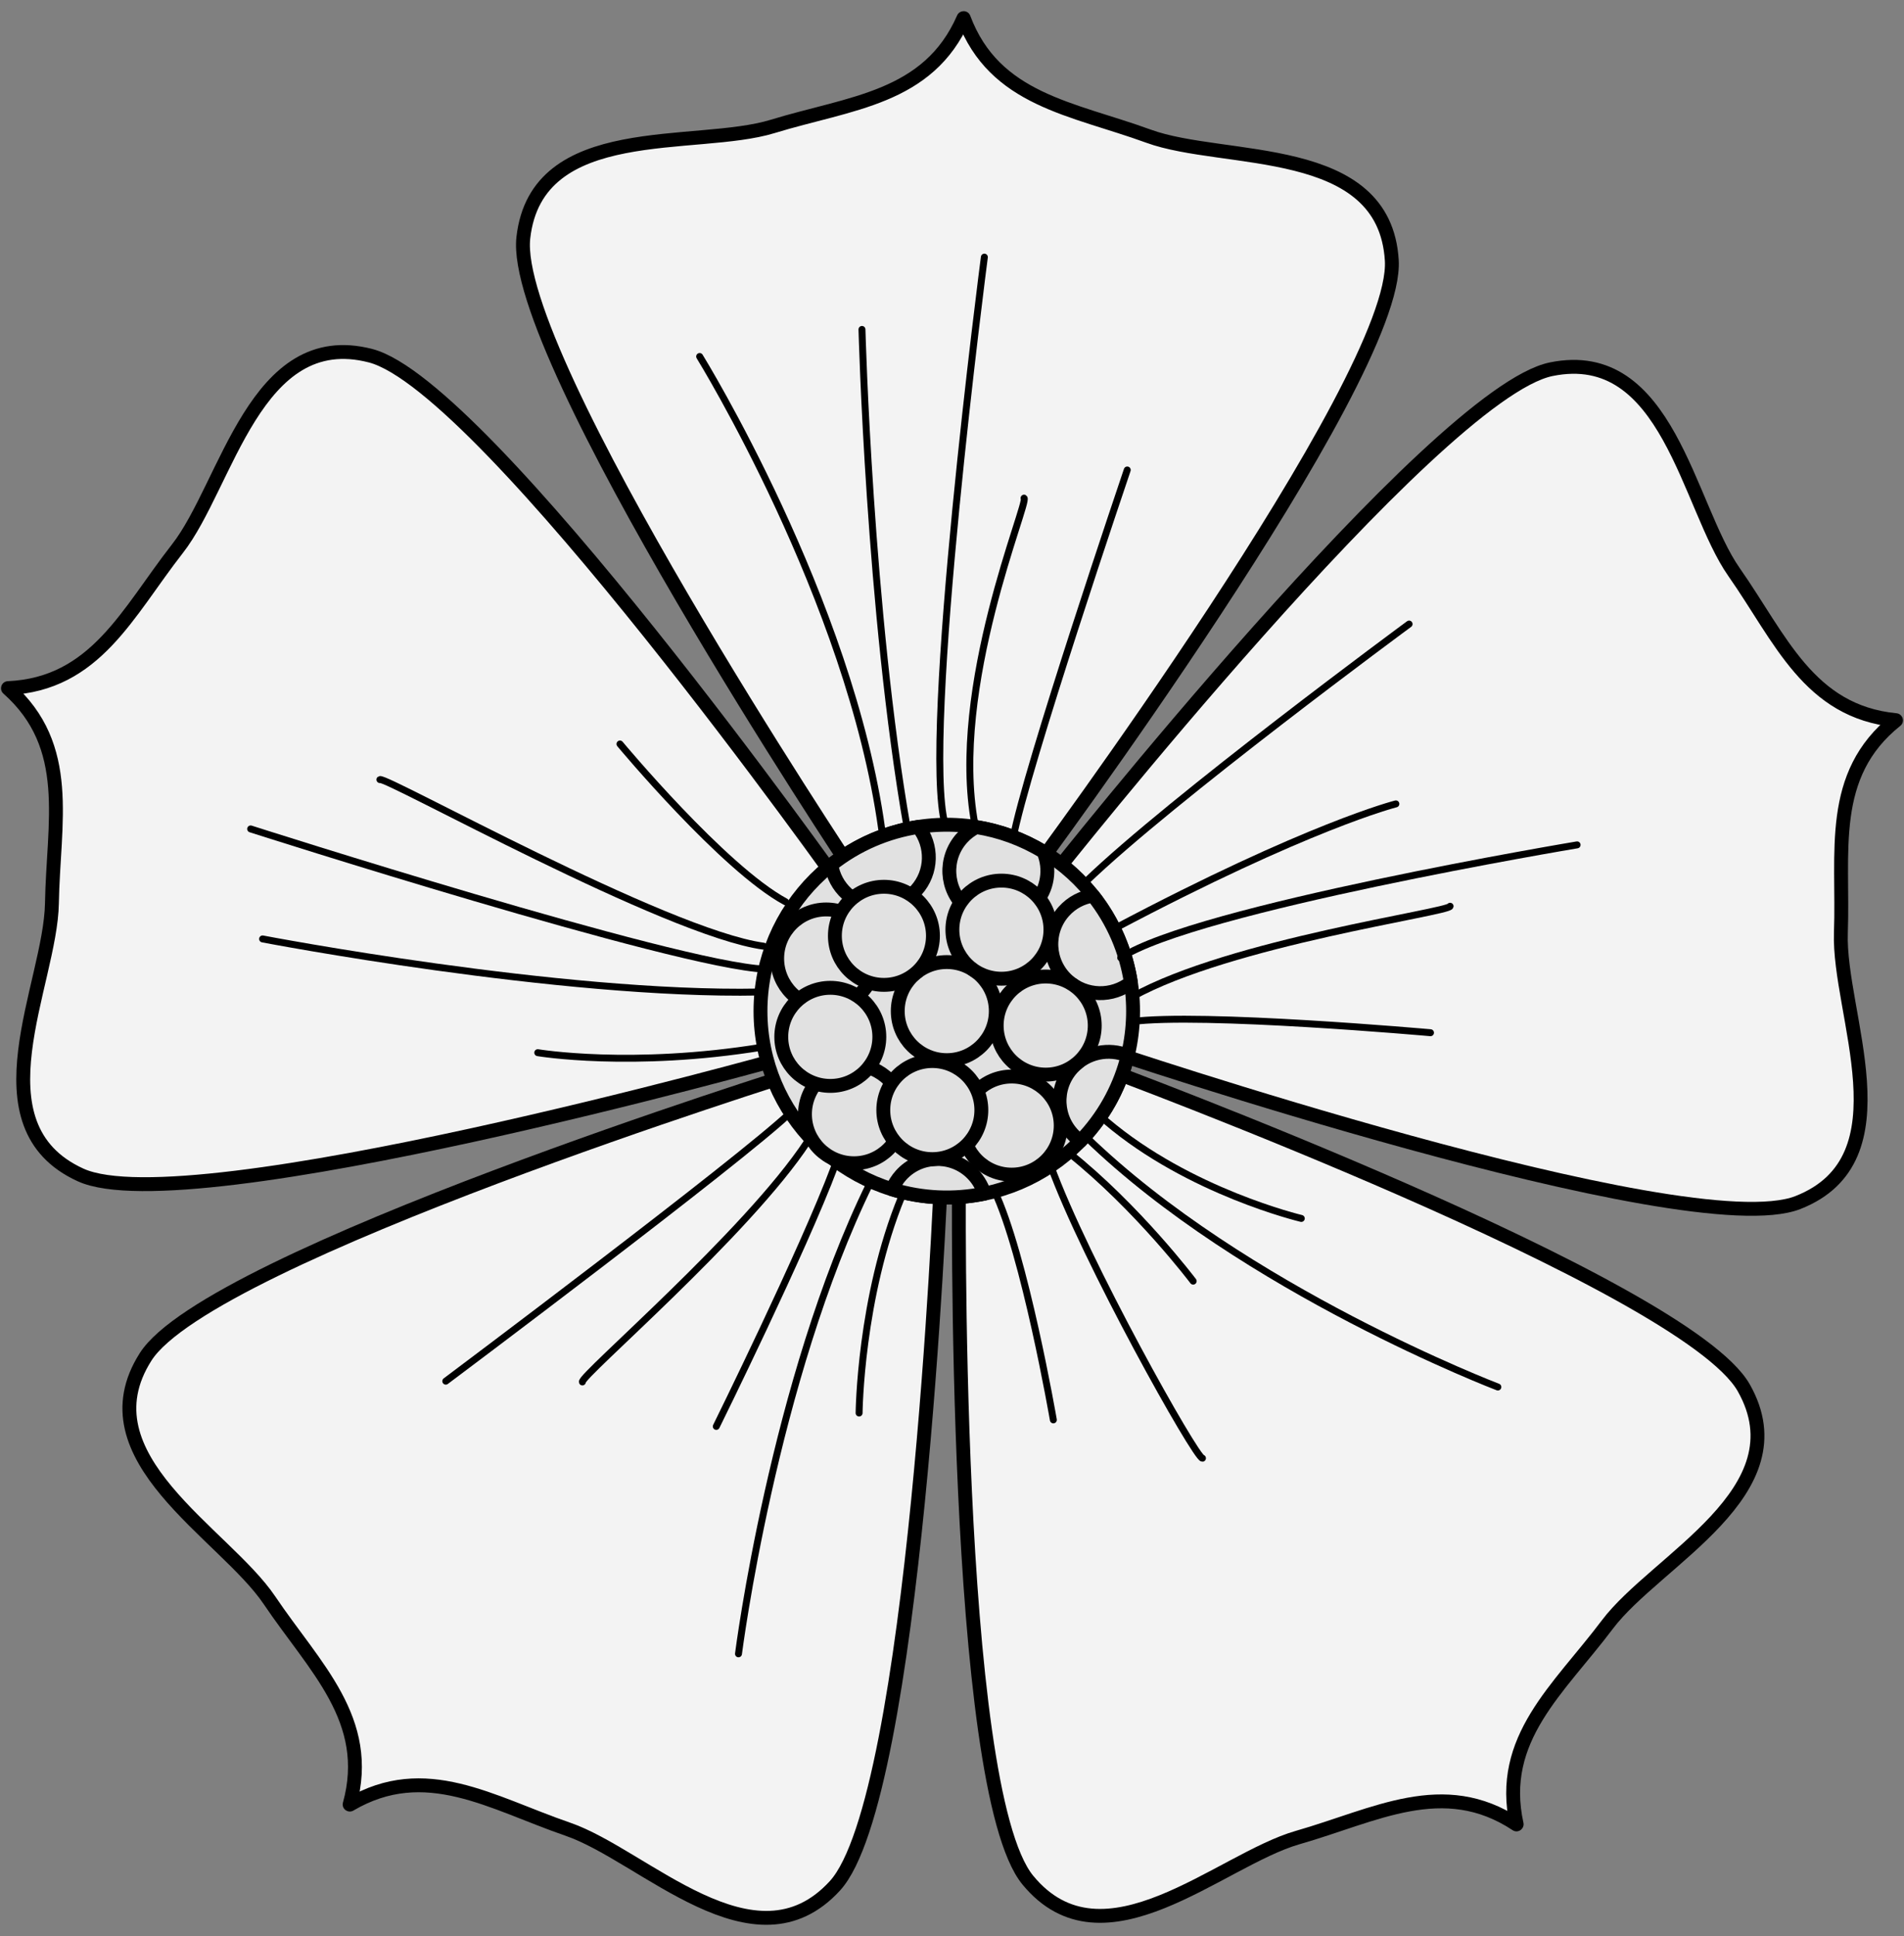 <?xml version="1.0" encoding="UTF-8" standalone="no"?>
<!DOCTYPE svg PUBLIC "-//W3C//DTD SVG 1.1//EN" "http://www.w3.org/Graphics/SVG/1.1/DTD/svg11.dtd">
<svg xmlns="http://www.w3.org/2000/svg" xmlns:dc="http://purl.org/dc/elements/1.1/" xmlns:xl="http://www.w3.org/1999/xlink" version="1.1" viewBox="45 75.167 274.5 279" width="274.5" height="279">
  <rect x="45" y="75.167" width="274.5" height="279" fill="#808080" stroke="none"/>
  <defs>
    <clipPath id="artboard_clip_path">
      <path d="M 45 75.167 L 319.5 75.167 L 319.5 354.167 L 45 354.167 Z"/>
    </clipPath>
  </defs>
  <g id="Rose_(14)" fill="none" stroke-opacity="1" stroke-dasharray="none" stroke="none" fill-opacity="1">
    <title>Rose (14)</title>
    <g id="Rose_(14)_Layer_2" clip-path="url(#artboard_clip_path)">
      <title>Layer 2</title>
      <g id="Group_73">
        <g id="Graphic_69">
          <path d="M 167.682 200.371 C 167.682 200.371 118.514 126.509 120.45 109.421 C 122.385 92.333 145.268 96.796 156.413 93.381 C 167.558 89.966 178.852 89.374 183.906 77.785 L 183.941 77.778 C 188.382 89.616 199.629 90.798 210.58 94.792 C 221.532 98.786 244.616 95.526 245.655 112.692 C 246.693 129.858 193.727 201.046 193.727 201.046 Z" fill="#f3f3f3"/>
          <path d="M 167.682 200.371 C 167.682 200.371 118.514 126.509 120.45 109.421 C 122.385 92.333 145.268 96.796 156.413 93.381 C 167.558 89.966 178.852 89.374 183.906 77.785 L 183.941 77.778 C 188.382 89.616 199.629 90.798 210.58 94.792 C 221.532 98.786 244.616 95.526 245.655 112.692 C 246.693 129.858 193.727 201.046 193.727 201.046 Z" stroke="black" stroke-linecap="round" stroke-linejoin="round" stroke-width="2"/>
        </g>
        <g id="Graphic_68">
          <path d="M 157.723 227.681 C 157.723 227.681 72.282 251.618 56.628 244.497 C 40.975 237.376 52.29 216.992 52.486 205.337 C 52.682 193.682 55.609 182.759 46.149 174.37 L 46.154 174.335 C 58.785 173.769 63.384 163.438 70.567 154.257 C 77.749 145.076 81.783 122.114 98.43 126.431 C 115.076 130.747 166.412 203.12 166.412 203.12 Z" fill="#f3f3f3"/>
          <path d="M 157.723 227.681 C 157.723 227.681 72.282 251.618 56.628 244.497 C 40.975 237.376 52.29 216.992 52.486 205.337 C 52.682 193.682 55.609 182.759 46.149 174.37 L 46.154 174.335 C 58.785 173.769 63.384 163.438 70.567 154.257 C 77.749 145.076 81.783 122.114 98.43 126.431 C 115.076 130.747 166.412 203.12 166.412 203.12 Z" stroke="black" stroke-linecap="round" stroke-linejoin="round" stroke-width="2"/>
        </g>
        <g id="Graphic_72">
          <path d="M 180.618 245.593 C 180.618 245.593 176.981 334.249 165.371 346.936 C 153.761 359.622 137.872 342.562 126.848 338.774 C 115.824 334.986 106.34 328.826 95.438 335.231 L 95.406 335.216 C 98.771 323.029 90.367 315.462 83.855 305.794 C 77.343 296.126 56.751 285.193 66.001 270.696 C 75.25 256.198 159.944 229.738 159.944 229.738 Z" fill="#f3f3f3"/>
          <path d="M 180.618 245.593 C 180.618 245.593 176.981 334.249 165.371 346.936 C 153.761 359.622 137.872 342.562 126.848 338.774 C 115.824 334.986 106.34 328.826 95.438 335.231 L 95.406 335.216 C 98.771 323.029 90.367 315.462 83.855 305.794 C 77.343 296.126 56.751 285.193 66.001 270.696 C 75.25 256.198 159.944 229.738 159.944 229.738 Z" stroke="black" stroke-linecap="round" stroke-linejoin="round" stroke-width="2"/>
        </g>
        <g id="Graphic_71">
          <path d="M 204.728 229.353 C 204.728 229.353 287.921 260.208 296.399 275.17 C 304.877 290.132 283.742 299.972 276.733 309.286 C 269.723 318.6 260.935 325.716 263.657 338.063 L 263.633 338.089 C 253.082 331.123 243.288 336.777 232.081 339.983 C 220.874 343.189 204.114 359.395 193.184 346.118 C 182.254 332.841 183.261 244.116 183.261 244.116 Z" fill="#f3f3f3"/>
          <path d="M 204.728 229.353 C 204.728 229.353 287.921 260.208 296.399 275.17 C 304.877 290.132 283.742 299.972 276.733 309.286 C 269.723 318.6 260.935 325.716 263.657 338.063 L 263.633 338.089 C 253.082 331.123 243.288 336.777 232.081 339.983 C 220.874 343.189 204.114 359.395 193.184 346.118 C 182.254 332.841 183.261 244.116 183.261 244.116 Z" stroke="black" stroke-linecap="round" stroke-linejoin="round" stroke-width="2"/>
        </g>
        <g id="Graphic_70">
          <path d="M 196.733 201.404 C 196.733 201.404 251.787 131.818 268.636 128.378 C 285.486 124.939 288.313 148.08 295.005 157.625 C 301.697 167.169 305.749 177.727 318.333 178.953 L 318.351 178.984 C 308.465 186.866 310.816 197.927 310.402 209.577 C 309.987 221.226 320.221 242.174 304.216 248.466 C 288.211 254.759 204.14 226.383 204.14 226.383 Z" fill="#f3f3f3"/>
          <path d="M 196.733 201.404 C 196.733 201.404 251.787 131.818 268.636 128.378 C 285.486 124.939 288.313 148.08 295.005 157.625 C 301.697 167.169 305.749 177.727 318.333 178.953 L 318.351 178.984 C 308.465 186.866 310.816 197.927 310.402 209.577 C 309.987 221.226 320.221 242.174 304.216 248.466 C 288.211 254.759 204.14 226.383 204.14 226.383 Z" stroke="black" stroke-linecap="round" stroke-linejoin="round" stroke-width="2"/>
        </g>
        <g id="Graphic_56">
          <circle cx="181.497" cy="220.88" r="26.858" fill="#e1e1e1"/>
          <circle cx="181.497" cy="220.88" r="26.858" stroke="black" stroke-linecap="round" stroke-linejoin="round" stroke-width="2"/>
        </g>
        <g id="Graphic_55">
          <circle cx="181.497" cy="220.88" r="7.068" fill="#e1e1e1"/>
          <circle cx="181.497" cy="220.88" r="7.068" stroke="black" stroke-linecap="round" stroke-linejoin="round" stroke-width="2"/>
        </g>
        <g id="Graphic_54">
          <circle cx="190.855" cy="237.377" r="7.068" fill="#e1e1e1"/>
          <circle cx="190.855" cy="237.377" r="7.068" stroke="black" stroke-linecap="round" stroke-linejoin="round" stroke-width="2"/>
        </g>
        <g id="Graphic_53">
          <circle cx="164.113" cy="213.298" r="7.068" fill="#e1e1e1"/>
          <circle cx="164.113" cy="213.298" r="7.068" stroke="black" stroke-linecap="round" stroke-linejoin="round" stroke-width="2"/>
        </g>
        <g id="Graphic_52">
          <path d="M 185.753 194.358 C 189.124 194.896 192.42 196.08 195.443 197.921 C 196.476 200.368 196.079 203.298 194.184 205.403 C 191.572 208.304 187.103 208.538 184.202 205.926 C 181.301 203.314 181.067 198.845 183.679 195.944 C 184.284 195.271 184.99 194.742 185.753 194.358 Z M 202.583 204.238 C 205.519 207.948 207.345 212.278 208.038 216.761 C 205.385 218.875 201.515 218.825 198.91 216.479 C 196.009 213.867 195.775 209.398 198.387 206.497 C 199.527 205.231 201.021 204.473 202.583 204.238 Z M 200.76 239.597 C 200.53 239.436 200.308 239.259 200.094 239.066 C 197.193 236.454 196.959 231.985 199.571 229.084 C 201.642 226.783 204.882 226.16 207.581 227.304 C 206.56 231.466 204.525 235.444 201.457 238.852 C 201.228 239.106 200.996 239.354 200.76 239.597 Z M 164.854 199.794 C 168.565 196.859 172.894 195.032 177.377 194.339 C 179.492 196.993 179.441 200.862 177.096 203.467 C 174.484 206.368 170.015 206.602 167.114 203.99 C 165.848 202.85 165.09 201.357 164.854 199.794 Z M 186.912 247.189 C 182.524 248.089 177.944 247.888 173.618 246.564 C 173.918 245.838 174.345 245.149 174.901 244.532 C 177.513 241.631 181.982 241.397 184.883 244.009 C 185.871 244.899 186.549 246.004 186.912 247.189 Z" fill="#e1e1e1"/>
          <path d="M 185.753 194.358 C 189.124 194.896 192.42 196.08 195.443 197.921 C 196.476 200.368 196.079 203.298 194.184 205.403 C 191.572 208.304 187.103 208.538 184.202 205.926 C 181.301 203.314 181.067 198.845 183.679 195.944 C 184.284 195.271 184.99 194.742 185.753 194.358 Z M 202.583 204.238 C 205.519 207.948 207.345 212.278 208.038 216.761 C 205.385 218.875 201.515 218.825 198.91 216.479 C 196.009 213.867 195.775 209.398 198.387 206.497 C 199.527 205.231 201.021 204.473 202.583 204.238 Z M 200.76 239.597 C 200.53 239.436 200.308 239.259 200.094 239.066 C 197.193 236.454 196.959 231.985 199.571 229.084 C 201.642 226.783 204.882 226.16 207.581 227.304 C 206.56 231.466 204.525 235.444 201.457 238.852 C 201.228 239.106 200.996 239.354 200.76 239.597 Z M 164.854 199.794 C 168.565 196.859 172.894 195.032 177.377 194.339 C 179.492 196.993 179.441 200.862 177.096 203.467 C 174.484 206.368 170.015 206.602 167.114 203.99 C 165.848 202.85 165.09 201.357 164.854 199.794 Z M 186.912 247.189 C 182.524 248.089 177.944 247.888 173.618 246.564 C 173.918 245.838 174.345 245.149 174.901 244.532 C 177.513 241.631 181.982 241.397 184.883 244.009 C 185.871 244.899 186.549 246.004 186.912 247.189 Z" stroke="black" stroke-linecap="round" stroke-linejoin="round" stroke-width="2"/>
        </g>
        <g id="Graphic_51">
          <circle cx="168.12" cy="235.737" r="7.068" fill="#e1e1e1"/>
          <circle cx="168.12" cy="235.737" r="7.068" stroke="black" stroke-linecap="round" stroke-linejoin="round" stroke-width="2"/>
        </g>
        <g id="Graphic_50">
          <circle cx="164.705" cy="224.592" r="7.068" fill="#e1e1e1"/>
          <circle cx="164.705" cy="224.592" r="7.068" stroke="black" stroke-linecap="round" stroke-linejoin="round" stroke-width="2"/>
        </g>
        <g id="Graphic_49">
          <circle cx="179.413" cy="235.145" r="7.068" fill="#e1e1e1"/>
          <circle cx="179.413" cy="235.145" r="7.068" stroke="black" stroke-linecap="round" stroke-linejoin="round" stroke-width="2"/>
        </g>
        <g id="Graphic_48">
          <circle cx="195.761" cy="222.964" r="7.068" fill="#e1e1e1"/>
          <circle cx="195.761" cy="222.964" r="7.068" stroke="black" stroke-linecap="round" stroke-linejoin="round" stroke-width="2"/>
        </g>
        <g id="Graphic_47">
          <circle cx="189.375" cy="209.143" r="7.068" fill="#e1e1e1"/>
          <circle cx="189.375" cy="209.143" r="7.068" stroke="black" stroke-linecap="round" stroke-linejoin="round" stroke-width="2"/>
        </g>
        <g id="Graphic_46">
          <circle cx="172.435" cy="210.031" r="7.068" fill="#e1e1e1"/>
          <circle cx="172.435" cy="210.031" r="7.068" stroke="black" stroke-linecap="round" stroke-linejoin="round" stroke-width="2"/>
        </g>
        <g id="Line_45">
          <path d="M 204.464 236.723 C 216.481 246.946 232.607 250.759 232.607 250.759" stroke="black" stroke-linecap="round" stroke-linejoin="round" stroke-width="1"/>
        </g>
        <g id="Line_44">
          <path d="M 199.039 241.254 C 209.051 249.222 217.02 259.795 217.02 259.795" stroke="black" stroke-linecap="round" stroke-linejoin="round" stroke-width="1"/>
        </g>
        <g id="Line_43">
          <path d="M 196.463 243.119 C 201.43 256.857 217.44 285.363 218.358 285.314" stroke="black" stroke-linecap="round" stroke-linejoin="round" stroke-width="1"/>
        </g>
        <g id="Line_42">
          <path d="M 188.314 246.692 C 192.729 255.897 196.862 279.789 196.862 279.789" stroke="black" stroke-linecap="round" stroke-linejoin="round" stroke-width="1"/>
        </g>
        <g id="Line_41">
          <path d="M 201.617 239.049 C 224.382 261.106 260.946 275.055 260.946 275.055" stroke="black" stroke-linecap="round" stroke-linejoin="round" stroke-width="1"/>
        </g>
        <g id="Line_40">
          <path d="M 201.525 202.251 C 213.86 190.342 248.149 165.102 248.149 165.102" stroke="black" stroke-linecap="round" stroke-linejoin="round" stroke-width="1"/>
        </g>
        <g id="Line_39">
          <path d="M 206.574 213.196 C 217.244 206.138 272.37 196.924 272.37 196.924" stroke="black" stroke-linecap="round" stroke-linejoin="round" stroke-width="1"/>
        </g>
        <g id="Line_38">
          <path d="M 208.231 218.829 C 222.36 210.967 253.823 206.656 254.061 205.769" stroke="black" stroke-linecap="round" stroke-linejoin="round" stroke-width="1"/>
        </g>
        <g id="Line_37">
          <path d="M 208.055 222.403 C 218.172 221.05 251.235 223.995 251.235 223.995" stroke="black" stroke-linecap="round" stroke-linejoin="round" stroke-width="1"/>
        </g>
        <g id="Line_36">
          <path d="M 205.646 208.998 C 233.653 194.167 246.243 191.019 246.243 191.019" stroke="black" stroke-linecap="round" stroke-linejoin="round" stroke-width="1"/>
        </g>
        <g id="Line_35">
          <path d="M 172.116 194.653 C 167.544 161.61 145.867 126.542 145.867 126.542" stroke="black" stroke-linecap="round" stroke-linejoin="round" stroke-width="1"/>
        </g>
        <g id="Line_34">
          <path d="M 181.257 193.998 C 177.841 181.669 186.916 112.223 186.916 112.223" stroke="black" stroke-linecap="round" stroke-linejoin="round" stroke-width="1"/>
        </g>
        <g id="Line_33">
          <path d="M 185.55 193.949 C 181.856 174.214 193.408 147.454 192.637 146.954" stroke="black" stroke-linecap="round" stroke-linejoin="round" stroke-width="1"/>
        </g>
        <g id="Line_32">
          <path d="M 191.037 196.081 C 192.876 186.041 207.516 142.897 207.516 142.897" stroke="black" stroke-linecap="round" stroke-linejoin="round" stroke-width="1"/>
        </g>
        <g id="Line_31">
          <path d="M 175.785 194.445 C 170.334 163.226 169.271 122.644 169.271 122.644" stroke="black" stroke-linecap="round" stroke-linejoin="round" stroke-width="1"/>
        </g>
        <g id="Line_30">
          <path d="M 154.898 226.076 C 136.066 229.14 122.528 226.871 122.528 226.871" stroke="black" stroke-linecap="round" stroke-linejoin="round" stroke-width="1"/>
        </g>
        <g id="Line_29">
          <path d="M 155.264 214.833 C 142.484 214.271 81.137 194.627 81.137 194.627" stroke="black" stroke-linecap="round" stroke-linejoin="round" stroke-width="1"/>
        </g>
        <g id="Line_28">
          <path d="M 155.091 211.525 C 140.977 209.594 100.484 186.94 99.771 187.518" stroke="black" stroke-linecap="round" stroke-linejoin="round" stroke-width="1"/>
        </g>
        <g id="Line_27">
          <path d="M 158.251 205.127 C 149.271 200.275 134.38 182.385 134.38 182.385" stroke="black" stroke-linecap="round" stroke-linejoin="round" stroke-width="1"/>
        </g>
        <g id="Line_26">
          <path d="M 154.475 218.131 C 125.726 218.702 82.858 210.479 82.858 210.479" stroke="black" stroke-linecap="round" stroke-linejoin="round" stroke-width="1"/>
        </g>
        <g id="Line_25">
          <path d="M 175.017 247.575 C 169.01 262.16 168.856 278.803 168.856 278.803" stroke="black" stroke-linecap="round" stroke-linejoin="round" stroke-width="1"/>
        </g>
        <g id="Line_24">
          <path d="M 165.299 243.336 C 160.815 255.318 148.266 280.73 148.266 280.73" stroke="black" stroke-linecap="round" stroke-linejoin="round" stroke-width="1"/>
        </g>
        <g id="Line_23">
          <path d="M 161.423 239.682 C 152.742 252.897 128.635 273.465 128.964 274.323" stroke="black" stroke-linecap="round" stroke-linejoin="round" stroke-width="1"/>
        </g>
        <g id="Line_22">
          <path d="M 159.04 235.431 C 151.65 242.472 109.268 274.21 109.268 274.21" stroke="black" stroke-linecap="round" stroke-linejoin="round" stroke-width="1"/>
        </g>
        <g id="Line_21">
          <path d="M 170.417 245.718 C 156.477 274.179 151.467 313.503 151.467 313.503" stroke="black" stroke-linecap="round" stroke-linejoin="round" stroke-width="1"/>
        </g>
      </g>
    </g>
  </g>
</svg>

